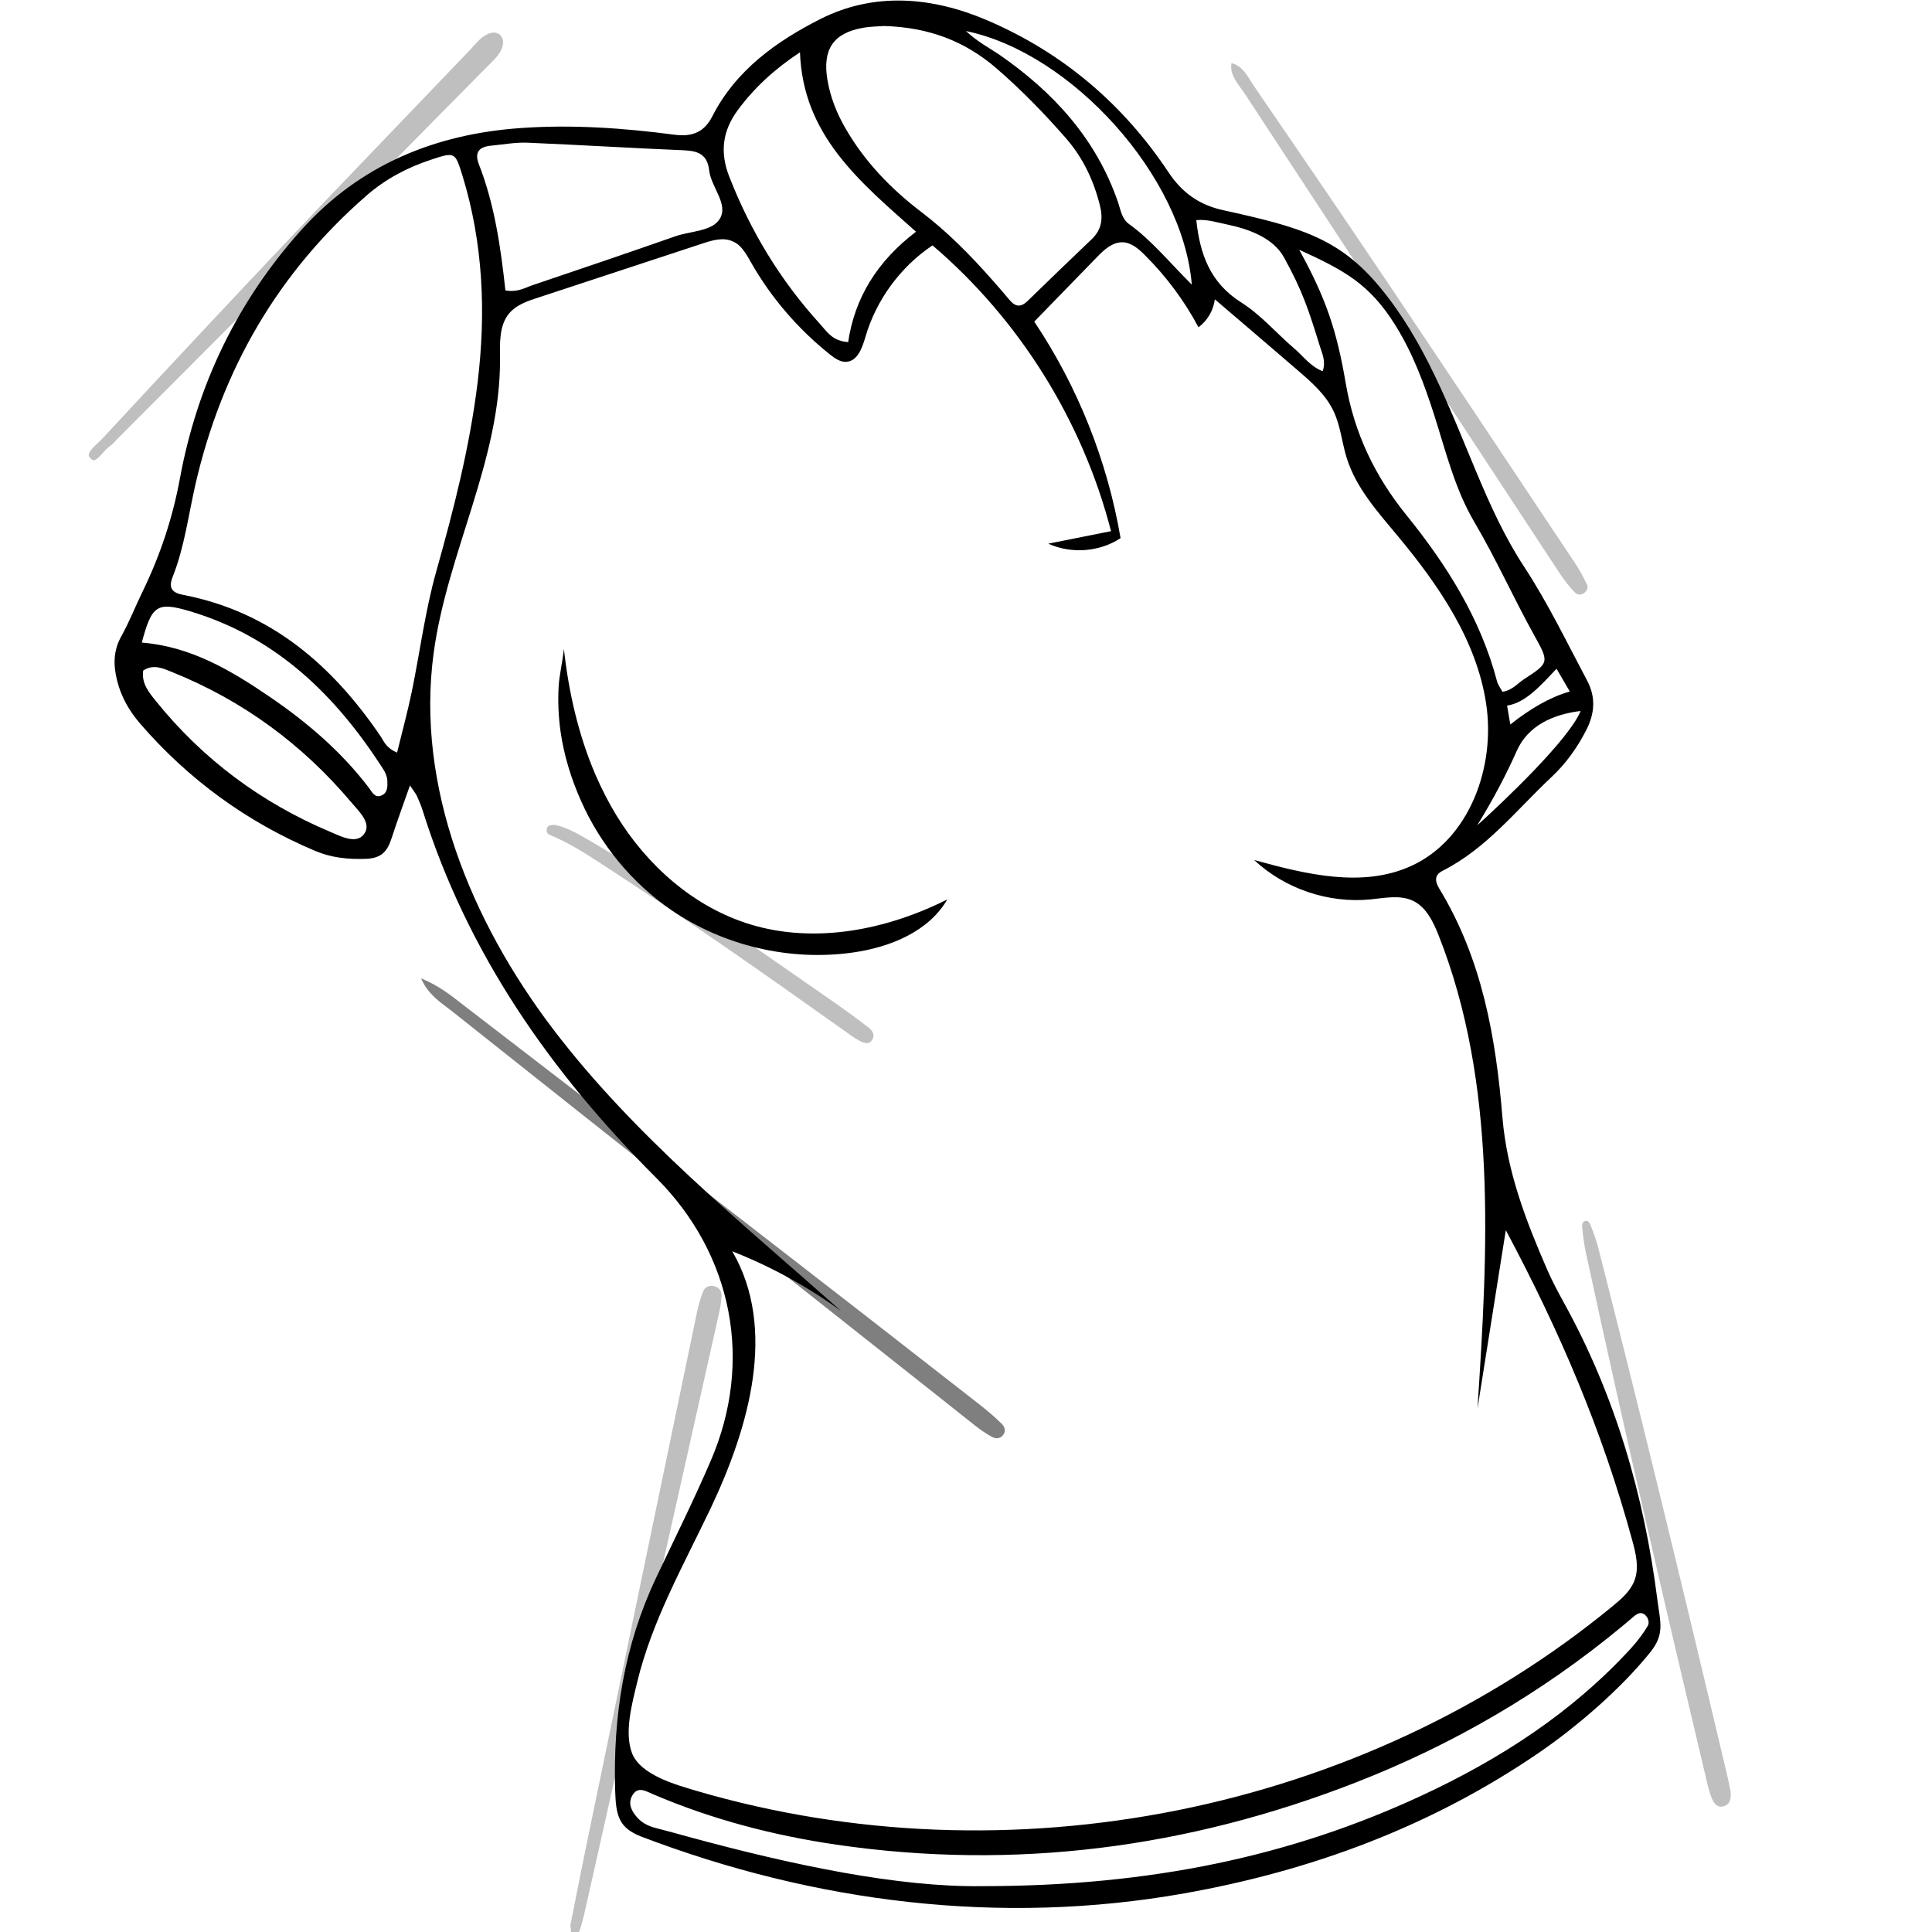 <?xml version="1.0" encoding="utf-8"?>
<!-- Generator: Adobe Illustrator 27.6.1, SVG Export Plug-In . SVG Version: 6.00 Build 0)  -->
<svg version="1.1" id="Layer_1" xmlns="http://www.w3.org/2000/svg" xmlns:xlink="http://www.w3.org/1999/xlink" x="0px" y="0px"
	 viewBox="0 0 150 150" style="enable-background:new 0 0 150 150;" xml:space="preserve">
<style type="text/css">
	.st0{opacity:0.5;}
	.st1{fill:none;}
</style>
<g>
	<path d="M28.4,66.68c1.23-0.04,1.68-0.6,2-1.59c0.41-1.26,0.86-2.5,1.43-4.11c0.37,0.56,0.48,0.68,0.54,0.82
		c0.16,0.36,0.32,0.73,0.44,1.11c3.49,11.13,9.96,20.36,18.13,28.53c5.96,5.96,7.57,14.26,4.24,21.98
		c-1.32,3.07-2.81,6.06-4.24,9.08c-2.47,5.22-3.35,10.73-3.18,16.48c0.06,1.96,0.25,2.93,2.05,3.62c13.46,5.13,27.89,6.93,42.14,4.4
		c9.91-1.76,19.17-5.2,27.52-10.91c2.97-2.03,6.42-5.01,8.68-7.84c1.11-1.39,0.75-2.32,0.53-4.03c-1.03-8.13-3.28-15.88-7.26-23.08
		c-0.46-0.84-0.91-1.68-1.29-2.55c-1.65-3.79-3.13-7.62-3.48-11.82c-0.51-6.22-1.58-12.31-4.9-17.77c-0.34-0.56-0.41-1.05,0.25-1.39
		c3.42-1.73,5.74-4.73,8.46-7.28c1.11-1.04,1.99-2.27,2.69-3.63c0.66-1.28,0.77-2.56,0.07-3.87c-1.57-2.95-3.02-5.97-4.85-8.77
		c-1.54-2.34-2.68-4.86-3.76-7.44c-2.09-4.99-3.99-10.13-7.49-14.34c-3.17-3.82-6.24-4.66-12.15-5.96
		c-1.89-0.41-3.22-1.39-4.26-2.96c-3.52-5.29-8.21-9.28-14.08-11.79c-4.28-1.83-8.77-2.2-12.94-0.09c-3.38,1.71-6.56,3.96-8.39,7.56
		c-0.6,1.18-1.51,1.61-2.93,1.42c-3.95-0.52-7.94-0.8-11.91-0.52c-6.67,0.46-12.52,2.85-17.07,7.92
		c-4.96,5.53-8.08,12.02-9.42,19.28c-0.57,3.1-1.54,5.99-2.9,8.79c-0.56,1.14-1.02,2.34-1.64,3.45c-0.64,1.13-0.64,2.25-0.34,3.45
		c0.31,1.27,0.94,2.36,1.78,3.34c3.76,4.35,8.29,7.65,13.59,9.89C25.7,66.59,27.01,66.73,28.4,66.68z M127.71,125.37
		c0.27,0.23,0.37,0.62,0.22,0.87c-0.37,0.61-0.8,1.18-1.28,1.71c-4.59,5.02-10.18,8.63-16.3,11.47c-10.08,4.68-20.98,7.02-34.1,7.02
		c-6.51,0.09-14.67-1.62-22.76-3.82c-0.84-0.23-1.69-0.47-2.53-0.68c-0.55-0.14-1.05-0.36-1.44-0.78c-0.46-0.5-0.79-1.08-0.45-1.72
		c0.43-0.81,1.08-0.37,1.65-0.13c4.56,1.95,9.32,3.19,14.22,3.91c13.87,2.02,27.29,0.25,40.3-4.82c7.55-2.94,14.47-6.97,20.71-12.14
		c0.31-0.25,0.61-0.52,0.91-0.77C127.13,125.27,127.41,125.12,127.71,125.37z M114.69,64.08c1.22-1.98,2.23-3.89,3.07-5.78
		c0.87-1.96,2.81-2.84,4.96-3.1C121.82,57.42,116.67,62.3,114.69,64.08z M121.88,53.69c-1.53,0.43-3.07,1.33-4.62,2.56l-0.25-1.47
		c1.43-0.2,2.63-1.58,3.84-2.86L121.88,53.69z M108.34,25.26c1.36,2.18,2.24,4.56,3.02,6.99c0.89,2.8,1.6,5.71,3.09,8.25
		c1.7,2.88,3.06,5.93,4.68,8.85c1.17,2.09,1.13,2.12-0.8,3.38c-0.52,0.34-0.94,0.88-1.68,0.98c-0.14-0.26-0.34-0.52-0.42-0.81
		c-1.28-4.88-3.91-9.04-7.03-12.9c-2.46-3.04-4.06-6.38-4.72-10.26c-0.7-4.11-1.55-6.61-3.61-10.35
		C104.35,20.98,106.33,22.03,108.34,25.26z M95.23,17.42c1.68,0.35,3.6,1.02,4.45,2.55c1.43,2.58,1.92,4.08,2.79,6.9
		c0.18,0.59,0.49,1.18,0.22,1.95c-0.94-0.36-1.5-1.16-2.2-1.76c-1.39-1.19-2.61-2.63-4.14-3.59c-2.41-1.53-3.19-3.76-3.47-6.38
		C93.71,17.01,94.49,17.27,95.23,17.42z M92.53,22.1c-1.79-1.79-3.14-3.46-4.88-4.71c-0.54-0.39-0.64-1.06-0.84-1.67
		c-1.69-4.93-5.02-8.57-9.23-11.48C76.75,3.68,75.85,3.22,75,2.41C83.19,4.1,91.85,13.68,92.53,22.1z M67,2.16
		c0.62-0.11,1.26-0.11,1.66-0.14c3.45,0.1,6.27,1.18,8.71,3.29c1.93,1.67,3.69,3.48,5.37,5.4c1.34,1.53,2.17,3.29,2.66,5.25
		c0.25,1.01,0.14,1.87-0.64,2.61c-1.66,1.59-3.32,3.18-4.97,4.79c-0.51,0.5-0.93,0.49-1.39-0.05c-0.46-0.55-0.93-1.09-1.4-1.62
		c-1.68-1.9-3.44-3.69-5.48-5.24c-2.34-1.78-4.39-3.9-5.88-6.49c-0.68-1.17-1.17-2.41-1.4-3.76C63.85,3.86,64.67,2.57,67,2.16z
		 M57.28,8.55c1.28-1.73,2.82-3.16,4.83-4.49c0.23,6.42,4.58,10,9.01,13.93c-3.02,2.3-4.76,5.13-5.27,8.57
		c-1.23-0.08-1.66-0.83-2.17-1.39c-3.08-3.38-5.41-7.22-7.07-11.48C55.88,11.81,56.1,10.15,57.28,8.55z M57.82,19.57
		c0.18,0.25,0.33,0.53,0.48,0.79c1.57,2.76,3.68,5.21,6.16,7.18c0.37,0.29,0.8,0.59,1.27,0.55c0.86-0.07,1.22-1.1,1.46-1.93
		c0.84-2.88,2.72-5.44,5.21-7.11c6.74,5.75,11.65,13.61,13.86,22.19c-1.62,0.32-3.25,0.65-4.87,0.97c1.78,0.81,3.98,0.65,5.61-0.43
		c-1.02-5.99-3.32-11.76-6.7-16.81c1.62-1.67,3.24-3.33,4.86-5c0.55-0.57,1.21-1.18,2-1.16c0.67,0.02,1.23,0.5,1.71,0.98
		c1.66,1.65,3.08,3.55,4.18,5.62c0.69-0.51,1.16-1.31,1.27-2.17c2.14,1.82,4.27,3.65,6.4,5.48c1.08,0.93,2.2,1.9,2.81,3.19
		c0.55,1.14,0.65,2.44,1.03,3.65c0.72,2.31,2.39,4.17,3.94,6.03c3.18,3.82,6.13,8.1,6.88,13.02s-1.28,10.55-5.81,12.62
		c-3.78,1.73-8.19,0.65-12.2-0.46c2.39,2.24,5.77,3.38,9.03,3.06c1.12-0.11,2.3-0.37,3.31,0.11c1.02,0.49,1.56,1.62,1.98,2.67
		c4.56,11.53,3.83,24.38,3.02,36.76c0.73-4.62,1.47-9.24,2.2-13.86c4.18,7.84,7.5,15.55,9.83,24.13c0.27,1,0.53,2.07,0.17,3.04
		c-0.3,0.83-1,1.44-1.68,2c-19.51,16.06-46.91,21.47-71.16,14.36c-1.56-0.46-4.37-1.23-5.01-2.95c-0.6-1.61,0.02-3.86,0.41-5.48
		c1.15-4.79,3.62-9.12,5.72-13.54c2.97-6.27,5.16-13.92,1.66-19.92c3,1.18,5.85,2.74,8.46,4.64c-7.83-6.95-16.07-13.59-22.4-21.93
		s-10.65-18.8-9.24-29.17c1.05-7.75,5.2-14.99,5.15-22.81c-0.01-1.24-0.08-2.63,0.73-3.57c0.55-0.64,1.39-0.93,2.19-1.19
		c4.27-1.41,8.55-2.81,12.82-4.22c0.75-0.25,1.58-0.49,2.3-0.17C57.27,18.89,57.57,19.2,57.82,19.57z M38.12,11.31
		c0.95-0.09,1.91-0.27,2.85-0.23c4.05,0.17,8.1,0.42,12.16,0.59c1.1,0.05,1.79,0.34,1.93,1.56c0.15,1.3,1.51,2.61,0.83,3.75
		c-0.59,0.99-2.27,0.95-3.47,1.37c-3.68,1.29-7.37,2.54-11.07,3.79c-0.59,0.2-1.14,0.57-2.11,0.41c-0.37-3.38-0.84-6.68-2.07-9.82
		C36.82,11.79,37.23,11.4,38.12,11.31z M13.42,44.75c0.91-2.31,1.21-4.77,1.76-7.17c2.05-8.88,6.38-16.39,13.28-22.4
		c1.47-1.28,3.14-2.16,4.97-2.77c1.91-0.63,1.9-0.62,2.48,1.24c1.61,5.27,1.83,10.63,1.17,16.06c-0.61,4.99-1.85,9.83-3.21,14.66
		c-0.86,3.05-1.26,6.23-1.9,9.34c-0.32,1.53-0.73,3.05-1.14,4.72c-0.87-0.37-1.01-0.86-1.27-1.25c-3.75-5.52-8.51-9.66-15.27-10.98
		C13.34,46.03,13.05,45.66,13.42,44.75z M14.76,47.46c6.69,2,11.32,6.53,14.98,12.24c0.17,0.26,0.31,0.57,0.33,0.87
		c0.02,0.45,0.06,1.01-0.5,1.21c-0.48,0.17-0.69-0.29-0.91-0.59c-2.14-2.82-4.79-5.09-7.69-7.07c-3.03-2.07-6.16-3.93-9.96-4.23
		C11.78,46.98,12.19,46.7,14.76,47.46z M12.08,54.4c-0.53-0.66-1.11-1.36-0.96-2.34c0.8-0.53,1.55-0.16,2.27,0.13
		c5.48,2.21,10.1,5.61,13.9,10.12c0.58,0.69,1.59,1.61,0.98,2.44c-0.61,0.83-1.8,0.18-2.64-0.17C20.28,62.32,15.73,58.94,12.08,54.4
		z"/>
	<path d="M46.24,60.17c-1.33-3.09-2.09-6.44-2.46-9.79c-0.11,1.08-0.37,2.07-0.41,2.98c-0.06,1.12-0.01,2.25,0.14,3.36
		c0.26,1.87,0.83,3.74,1.6,5.46c1.5,3.39,3.94,6.36,6.99,8.46c4.08,2.8,9.24,4.01,14.14,3.31c2.87-0.41,5.86-1.62,7.31-4.12
		c-4.71,2.37-10.28,3.48-15.33,1.93c-4.36-1.34-7.98-4.56-10.36-8.45C47.25,62.31,46.71,61.25,46.24,60.17z"/>
</g>
<g class="st0">
	<path d="M36.3,78.28c-0.15-0.11-0.29-0.23-0.44-0.34c-0.9-0.7-1.82-1.43-3.17-1.98c0.51,1.14,1.3,1.72,2.06,2.29
		c0.16,0.12,0.32,0.24,0.48,0.37c12.41,9.86,25.05,19.85,37.27,29.52l3.14,2.49c0.44,0.35,0.89,0.66,1.34,0.91
		c0.21,0.12,0.61,0.26,0.91-0.14c0.27-0.36,0.06-0.7-0.17-0.91c-0.51-0.5-1.1-1-1.78-1.53l-1.32-1.03
		c-4.87-3.8-9.91-7.73-14.88-11.57C50.33,89.07,43.1,83.5,36.3,78.28z"/>
	<g class="st0">
		<path d="M54.59,100.27c-0.24,0.58-0.39,1.22-0.51,1.77c-2.82,13.54-5.63,27.08-8.43,40.63c-0.32,1.54-0.63,3.08-0.94,4.66
			l-0.43,2.16c0.03,0.1,0.04,0.21,0.04,0.32c0.02,0.31,0.04,0.39,0.29,0.41c0.18,0.01,0.32-0.07,0.47-0.57
			c0.17-0.57,0.31-1.14,0.46-1.83c3.41-15.2,6.82-30.4,10.23-45.61c0.13-0.57,0.23-1.08,0.25-1.59c0.01-0.23-0.06-0.64-0.57-0.76
			C55.05,99.77,54.74,99.92,54.59,100.27z"/>
		<path d="M123.15,94.78c-0.04,0-0.07,0.01-0.09,0.02c-0.17,0.06-0.24,0.21-0.22,0.47c0.06,0.58,0.14,1.35,0.31,2.09
			c3.14,14.54,6.49,28.85,9.36,40.92c0.09,0.4,0.21,0.89,0.39,1.33c0.33,0.8,0.79,0.67,0.94,0.62c0.29-0.09,0.58-0.28,0.53-1.1
			l-0.06-0.29c-0.05-0.25-0.1-0.52-0.16-0.78c-3.63-15.39-6.92-28.88-10.08-41.25c-0.14-0.53-0.33-1.09-0.61-1.76
			C123.35,94.82,123.23,94.78,123.15,94.78z"/>
		<path d="M121.1,44.52c0.35,0.53,0.74,1.02,1.14,1.45c0.21,0.22,0.48,0.25,0.72,0.09c0.27-0.18,0.36-0.44,0.25-0.68
			c-0.29-0.61-0.63-1.23-1.03-1.82l-1.53-2.29c-4.09-6.15-8.33-12.5-12.51-18.73c-3.14-4.67-6.55-9.69-10.73-15.78
			c-0.1-0.14-0.19-0.29-0.29-0.45c-0.38-0.62-0.75-1.21-1.51-1.41c-0.12,0.77,0.29,1.33,0.71,1.92c0.1,0.14,0.2,0.28,0.3,0.42
			C104.82,19.76,113.21,32.52,121.1,44.52z"/>
		<path d="M39.06,3.29c-0.01-0.28-0.12-0.51-0.32-0.64c-0.12-0.08-0.26-0.12-0.41-0.12c-0.12,0-0.25,0.03-0.38,0.08
			c-0.49,0.19-0.84,0.58-1.21,0.99c-0.1,0.11-0.2,0.22-0.3,0.33c-1.54,1.61-3.09,3.22-4.63,4.83c-2.97,3.1-6.05,6.3-9.05,9.47
			c-4.36,4.6-9.07,9.63-14.83,15.84c-0.1,0.1-0.21,0.21-0.34,0.33c-0.31,0.29-0.69,0.65-0.7,0.92c0,0.06,0.01,0.14,0.14,0.27
			c0.14,0.14,0.23,0.14,0.26,0.14c0.2-0.01,0.46-0.3,0.69-0.56c0.18-0.2,0.36-0.4,0.56-0.54c0.16-0.11,0.3-0.26,0.45-0.42
			c0.06-0.07,0.13-0.14,0.2-0.21l4.73-4.74c4.2-4.22,8.41-8.43,12.61-12.66c2.62-2.64,5.24-5.29,7.85-7.94l3.38-3.42
			c0.09-0.09,0.19-0.19,0.28-0.28C38.54,4.46,39.02,4,39.06,3.29z"/>
		<path d="M42.68,64.82c1.39,0.57,2.63,1.35,3.79,2.1c6.77,4.39,13.33,9.01,18.85,12.94l0.3,0.21c0.34,0.25,0.69,0.5,1.05,0.7
			c0.64,0.36,0.89,0.23,1.07-0.08c0.24-0.42-0.12-0.76-0.28-0.89c-0.81-0.63-1.72-1.3-2.87-2.1l-0.76-0.53
			C58,73.11,51.98,68.9,45.75,65.25c-0.91-0.53-1.74-1.02-2.69-1.21c-0.47,0.01-0.57,0.11-0.61,0.33
			C42.41,64.56,42.5,64.75,42.68,64.82z"/>
	</g>
</g>
</svg>
